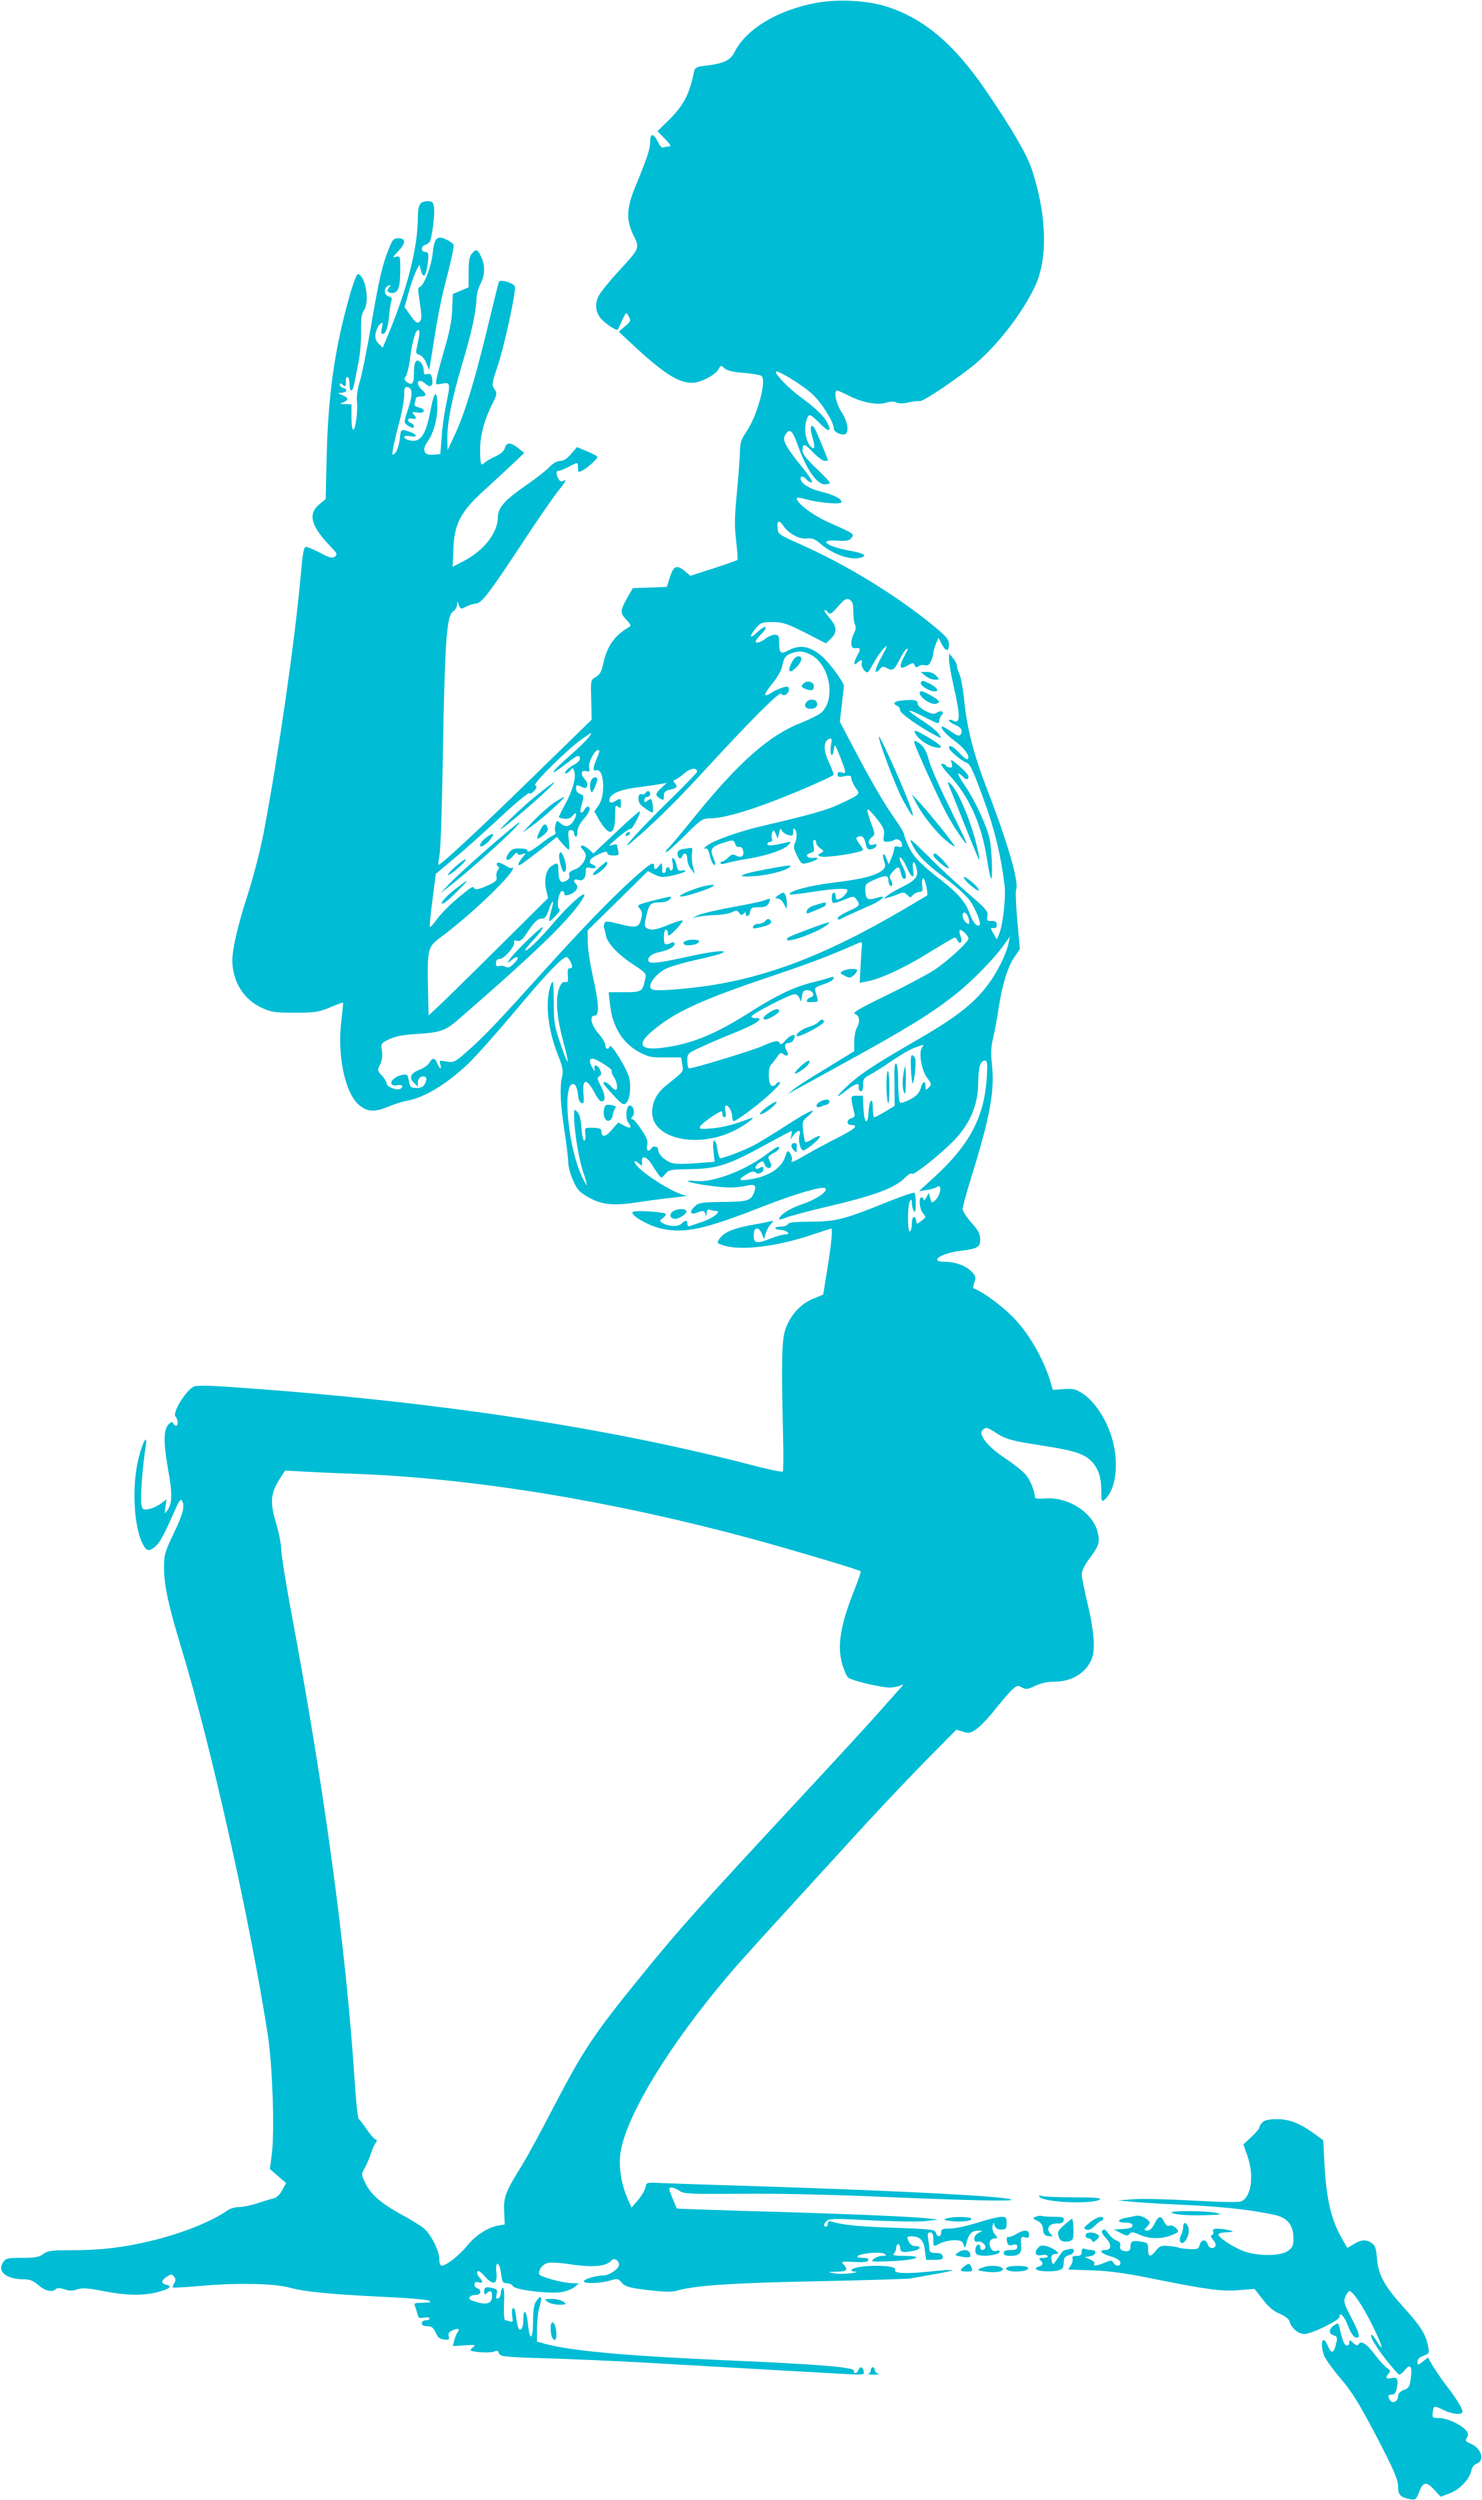 <?xml version="1.0" standalone="no"?>
<!DOCTYPE svg PUBLIC "-//W3C//DTD SVG 20010904//EN"
 "http://www.w3.org/TR/2001/REC-SVG-20010904/DTD/svg10.dtd">
<svg version="1.0" xmlns="http://www.w3.org/2000/svg"
 width="759pt" height="1280pt" viewBox="0 0 759 1280"
 preserveAspectRatio="xMidYMid meet">
<g transform="translate(0,1280) scale(0.1,-0.1)"
fill="#00bcd4" stroke="none">
<path d="M4178 12785 c-198 -38 -356 -133 -417 -253 -21 -42 -56 -58 -152 -69
-43 -5 -50 -9 -55 -32 -23 -114 -54 -173 -132 -249 l-55 -54 39 -39 c26 -27
33 -39 22 -39 -9 0 -22 -2 -30 -5 -8 -3 -19 8 -28 27 -22 46 -40 48 -40 4 0
-38 -15 -83 -75 -229 -47 -113 -49 -173 -11 -251 33 -67 34 -66 -79 -188 -46
-50 -91 -106 -100 -125 -22 -45 -13 -92 23 -125 27 -25 72 -53 76 -46 1 2 11
23 22 48 21 44 21 44 34 20 12 -22 10 -26 -19 -51 l-32 -27 53 -50 c171 -160
249 -212 322 -212 44 0 119 39 137 71 10 20 11 20 30 3 14 -12 43 -19 97 -23
42 -4 83 -10 91 -15 30 -19 -20 -206 -78 -289 -24 -35 -31 -56 -31 -91 0 -25
-7 -119 -15 -208 -13 -130 -14 -180 -5 -256 6 -51 9 -96 7 -99 -3 -2 -58 -22
-123 -43 l-118 -38 -29 24 c-41 34 -58 27 -76 -31 l-16 -50 -87 -3 -87 -3 -24
-42 c-41 -71 -43 -85 -10 -119 27 -29 27 -31 9 -42 -71 -42 -108 -97 -127
-186 -8 -37 -17 -54 -37 -66 -27 -15 -27 -16 -24 -117 l2 -102 -304 -296
c-275 -269 -475 -454 -481 -447 -1 2 2 28 7 58 5 30 13 280 17 555 10 539 19
661 51 684 11 7 20 23 21 35 0 20 1 20 9 -2 9 -22 11 -22 39 -7 17 8 39 15 49
15 28 0 69 55 234 305 79 121 166 246 192 278 28 34 39 54 27 48 -16 -9 -22
-8 -31 8 -14 26 -13 41 3 41 7 0 29 9 50 20 47 25 47 25 47 -5 0 -23 2 -25 23
-14 26 13 77 60 77 70 0 3 -24 16 -52 28 l-53 22 -30 -35 c-20 -24 -39 -36
-56 -36 -15 0 -37 -12 -55 -31 -16 -17 -68 -58 -116 -91 -112 -77 -148 -117
-148 -166 -1 -81 -73 -173 -180 -227 l-52 -27 4 94 c5 127 39 190 156 296 47
43 112 103 146 135 l61 58 -30 24 c-38 31 -61 32 -69 2 -3 -15 -21 -31 -47
-43 -23 -10 -48 -25 -56 -32 -20 -20 -23 -13 -24 60 -1 74 20 156 61 237 26
52 27 58 12 79 -14 22 -13 30 16 115 34 101 97 390 89 410 -7 19 -77 39 -82
24 -3 -7 -31 -123 -64 -259 -66 -269 -114 -424 -166 -533 l-33 -70 -1 56 c-1
84 23 207 74 378 49 163 75 280 75 340 0 20 9 54 20 76 24 47 26 95 4 141 -19
39 -25 41 -47 16 -13 -14 -17 -38 -17 -96 l0 -77 -40 -17 -41 -17 -3 -80 c-2
-55 -14 -117 -39 -200 -19 -66 -38 -135 -41 -153 -6 -33 -6 -33 29 -26 42 8
43 3 19 -111 -9 -42 -19 -116 -22 -163 l-7 -87 -37 -3 c-48 -4 -59 24 -27 69
30 43 49 112 49 180 0 87 -16 79 -34 -16 -24 -130 -51 -172 -106 -160 -40 9
-40 29 0 22 40 -8 39 8 -1 22 -46 16 -46 16 -52 -41 -4 -28 -14 -59 -23 -67
-15 -15 -16 -13 -12 19 3 19 17 79 32 134 14 54 26 118 26 143 0 37 3 44 18
41 26 -5 26 -41 1 -115 -21 -64 -21 -67 -3 -80 10 -7 21 -13 26 -13 14 0 9 18
-7 24 -23 8 -18 29 5 23 23 -6 26 3 8 22 -11 11 -7 13 20 9 39 -6 45 17 6 26
-18 5 -24 12 -20 22 3 9 6 20 6 25 0 5 11 9 25 9 30 0 32 11 5 35 -22 20 -27
45 -8 45 6 0 20 -8 30 -17 24 -21 38 -7 31 30 -4 21 -10 26 -24 22 -15 -5 -19
-1 -19 19 0 13 -7 32 -16 41 -23 22 -34 4 -34 -57 0 -53 -9 -63 -36 -44 -14
11 -16 17 -6 28 6 8 17 50 22 94 13 93 28 144 42 144 10 0 8 -20 -8 -93 -5
-23 -3 -29 14 -34 12 -3 27 -21 35 -41 l15 -37 6 35 c37 239 53 323 86 447 21
81 36 152 33 159 -2 7 -19 19 -36 27 -48 24 -63 9 -71 -70 -7 -69 -48 -173
-68 -173 -6 0 -8 -14 -4 -37 17 -109 18 -129 4 -141 -12 -9 -20 -3 -45 32
l-31 44 22 78 c12 44 30 93 38 109 l16 30 7 -27 c14 -54 30 -31 38 55 2 30 0
37 -15 37 -24 0 -23 31 2 37 10 3 22 13 24 22 12 40 23 139 19 169 -4 27 -10
32 -32 32 -40 0 -51 -18 -51 -85 -1 -161 -57 -376 -164 -627 l-16 -38 -21 21
c-16 16 -19 28 -15 54 4 18 14 39 23 46 14 12 15 10 9 -19 -5 -20 -4 -32 3
-32 17 0 28 31 34 95 3 33 8 67 12 76 4 11 0 18 -15 22 -25 6 -25 47 0 55 12
4 13 3 3 -10 -15 -17 -8 -28 18 -28 28 0 39 32 39 115 0 75 -1 76 -22 70 -20
-6 -19 -3 10 27 41 43 42 68 3 68 -25 0 -31 -6 -49 -52 -35 -88 -50 -153 -91
-393 -22 -126 -48 -257 -59 -290 -10 -34 -17 -77 -14 -98 6 -49 -7 -147 -19
-147 -5 0 -9 29 -9 65 l0 65 -32 1 c-30 0 -31 1 -10 9 29 12 28 24 -5 37 -25
10 -26 11 -6 12 29 1 38 17 13 24 -11 3 -20 11 -20 17 0 10 3 10 15 0 15 -13
19 -8 16 23 -1 9 3 17 8 17 6 0 11 -16 11 -35 0 -44 15 -46 24 -2 3 17 13 66
21 107 9 41 15 114 14 161 -1 66 2 92 15 110 30 44 9 174 -30 186 -7 2 -26
-48 -47 -124 -74 -264 -106 -496 -114 -808 l-5 -220 -34 -28 c-58 -49 -41
-111 57 -213 35 -36 38 -42 25 -53 -13 -11 -26 -8 -75 18 -33 17 -66 31 -74
31 -11 0 -17 -32 -26 -137 -29 -334 -115 -928 -190 -1323 -16 -85 -52 -225
-79 -310 -54 -166 -82 -286 -82 -348 0 -107 59 -201 153 -243 45 -21 67 -24
167 -24 103 0 122 3 180 27 35 15 65 26 67 25 1 -2 -3 -45 -9 -96 -21 -167 16
-354 83 -421 43 -42 83 -47 155 -17 32 13 76 28 97 31 90 16 201 83 311 186
38 36 147 158 243 272 157 188 243 278 264 278 10 0 29 -34 29 -49 0 -6 -6
-10 -12 -8 -9 1 -12 -10 -10 -36 3 -32 1 -38 -14 -35 -14 2 -22 -8 -32 -37
-18 -53 -10 -147 23 -269 15 -54 25 -100 22 -102 -2 -3 -19 39 -37 93 -30 88
-34 110 -34 216 -1 100 -3 114 -13 90 -33 -81 -20 -228 34 -363 24 -60 28 -81
22 -110 -13 -56 -10 -136 11 -274 11 -71 20 -146 20 -166 0 -21 11 -63 25 -93
20 -47 33 -61 77 -86 70 -40 130 -46 258 -26 58 9 141 20 185 24 44 5 71 9 61
10 -61 4 -266 138 -266 173 0 6 9 3 20 -7 20 -18 20 -18 18 6 -4 36 22 30 49
-11 51 -80 48 -78 70 -51 18 22 27 24 129 25 138 3 192 20 377 121 75 41 139
75 141 75 2 0 2 -10 -1 -22 l-5 -23 16 23 c21 28 40 29 31 2 -9 -27 4 -80 19
-80 15 0 86 59 86 72 0 5 -16 0 -36 -12 -19 -12 -37 -20 -40 -17 -2 2 -7 27
-11 55 -5 47 -4 53 23 75 62 54 12 33 -107 -44 -68 -44 -146 -92 -174 -106
-47 -24 -149 -63 -166 -63 -4 0 -11 20 -15 45 -9 66 -28 58 -20 -9 l6 -54 -86
-7 c-47 -4 -102 -5 -122 -2 -38 6 -82 45 -82 73 0 16 -26 19 -35 4 -13 -21
-27 -10 -21 16 6 21 -1 39 -29 80 -19 30 -40 54 -46 54 -8 0 -8 4 1 15 14 17
4 55 -15 55 -18 0 -24 -64 -8 -86 21 -29 15 -35 -19 -18 l-32 17 -33 -38 c-31
-37 -53 -40 -53 -7 0 13 -10 17 -43 18 -43 1 -43 1 -39 -33 2 -18 0 -33 -6
-33 -5 0 -12 29 -14 65 -3 44 -10 71 -21 82 -16 16 -17 15 -17 -17 0 -75 23
-218 45 -285 13 -38 22 -71 20 -73 -1 -1 -13 19 -25 45 -71 150 -101 473 -45
473 14 0 21 -18 27 -69 2 -14 9 -26 17 -29 11 -4 13 7 9 52 -6 78 19 76 61 -6
9 -18 22 -34 28 -36 25 -7 25 29 2 74 -20 38 -22 46 -10 54 12 7 13 13 3 35
-13 28 -35 26 -26 -3 3 -9 -2 -6 -10 8 -19 32 -20 50 -1 50 19 0 106 -56 98
-63 -3 -4 2 -18 11 -31 17 -26 22 -66 8 -66 -4 0 -15 9 -25 20 -17 20 -42 28
-35 11 1 -5 25 -32 52 -61 42 -45 50 -50 63 -37 20 20 27 85 14 133 -13 48
-92 174 -98 157 -7 -20 -23 -15 -23 7 0 11 -16 37 -35 59 -37 40 -48 91 -20
91 26 0 23 62 -11 212 -13 59 -24 133 -24 166 l0 59 154 151 154 152 29 -15
c15 -8 36 -15 45 -15 32 0 118 22 118 30 0 4 -9 6 -19 3 -15 -4 -21 2 -26 26
-3 17 -11 34 -17 37 -7 4 -8 -4 -3 -24 3 -18 2 -33 -4 -37 -6 -3 -11 -1 -11 4
0 6 -4 11 -10 11 -5 0 -10 -7 -10 -15 0 -8 -4 -15 -10 -15 -5 0 -9 3 -9 8 1 4
1 16 0 27 -2 19 -2 19 -15 3 -16 -22 -26 -23 -26 -3 0 27 -19 16 -108 -64
-120 -109 -258 -252 -465 -481 -225 -250 -296 -325 -381 -400 -66 -58 -71 -61
-109 -55 -36 7 -39 6 -32 -14 9 -30 -3 -26 -15 4 -12 30 -26 32 -40 5 -6 -11
-28 -28 -50 -36 -48 -19 -57 -41 -30 -68 l20 -20 0 22 c0 23 21 38 39 28 7 -5
6 -15 -1 -31 -9 -19 -19 -25 -44 -25 -30 0 -34 3 -40 36 -6 34 -8 36 -38 30
-33 -7 -59 -32 -50 -48 4 -5 17 -7 30 -4 25 7 34 -11 11 -20 -20 -7 -67 13
-67 29 0 8 -11 26 -24 40 -24 25 -24 28 -9 58 10 20 13 44 9 69 -6 37 -5 39
37 59 30 15 72 23 138 27 121 7 149 17 208 67 377 327 552 493 629 601 72 100
-24 28 -134 -100 -72 -85 -144 -154 -144 -138 0 4 20 29 45 55 25 26 45 54 45
61 0 14 -156 -137 -172 -167 -11 -19 -10 -19 9 -3 34 30 49 20 18 -12 -22 -23
-32 -27 -46 -20 -10 6 -25 7 -33 4 -12 -4 -16 0 -16 15 0 14 6 21 19 21 23 0
81 67 74 86 -3 8 2 11 15 7 16 -4 27 5 49 38 38 59 58 77 79 76 13 -2 22 10
32 38 20 61 34 66 16 6 -8 -29 -14 -55 -11 -57 2 -2 17 10 33 27 19 20 25 32
17 37 -14 9 -2 84 15 90 6 2 12 -3 12 -12 0 -12 5 -13 29 -5 32 11 47 37 31
53 -17 17 -11 28 11 21 25 -8 39 8 39 44 0 20 4 22 25 17 27 -7 35 8 10 18
-27 10 -16 31 30 52 34 15 45 17 45 7 0 -8 12 -13 31 -13 28 0 31 3 25 23 -3
12 -6 26 -6 30 0 5 -10 5 -22 1 -26 -8 -28 -9 35 45 27 23 52 39 56 37 8 -5
55 84 48 90 -2 3 -57 -45 -121 -106 l-117 -110 -21 20 c-29 27 -58 28 -35 2
10 -10 17 -24 17 -30 0 -29 -26 -63 -57 -74 -24 -9 -32 -17 -28 -29 4 -12 -2
-22 -16 -29 -27 -15 -39 0 -39 53 0 41 -5 44 -37 22 -27 -19 -38 -73 -25 -124
l9 -39 -266 -264 c-146 -145 -284 -280 -306 -300 l-40 -37 -3 137 c-4 209 -2
214 71 268 154 114 381 333 363 351 -3 3 -6 3 -6 -1 0 -4 -15 2 -34 14 -20 12
-37 17 -40 11 -4 -5 -2 -13 4 -16 8 -5 7 -11 -1 -21 -6 -8 -9 -23 -6 -34 4
-18 -4 -25 -51 -46 -41 -18 -57 -21 -63 -12 -8 13 -10 12 -102 -65 -31 -27
-72 -69 -89 -93 -17 -24 -33 -42 -36 -39 -3 2 3 64 13 138 l17 133 86 72 c48
39 154 134 237 211 82 77 152 135 156 130 3 -5 14 0 24 11 15 16 16 23 6 29
-14 9 171 191 249 244 43 30 44 30 29 7 -9 -14 -52 -56 -95 -94 -43 -37 -83
-75 -88 -85 -9 -14 11 -2 93 61 29 22 41 23 41 3 0 -8 -13 -21 -28 -29 -31
-16 -60 -46 -44 -46 5 0 15 7 23 16 12 14 14 14 20 -4 11 -30 -8 -100 -47
-171 -19 -35 -34 -65 -32 -66 2 -2 15 -5 30 -7 18 -2 32 4 42 17 21 28 22 -3
0 -33 -18 -26 -41 -28 -65 -6 -17 15 -18 14 -24 -9 -4 -14 -4 -31 0 -37 3 -5
-2 -13 -12 -17 -10 -4 -40 -24 -66 -45 -48 -37 -67 -46 -67 -30 0 4 -17 8 -38
8 -28 1 -42 -4 -55 -22 -27 -36 -9 -52 19 -18 13 16 23 23 24 16 0 -9 7 -11
22 -6 l21 6 -21 -27 c-12 -16 -20 -30 -17 -33 5 -6 17 3 121 83 l76 60 27 -33
c15 -17 30 -32 34 -32 3 0 3 23 0 50 -5 42 -3 50 11 50 9 0 16 -6 16 -14 0 -8
4 -17 8 -20 5 -3 9 8 9 24 0 18 11 42 31 65 32 35 41 65 22 65 -6 0 -13 -7
-16 -15 -4 -8 -11 -15 -16 -15 -9 0 -8 8 8 67 4 16 1 23 -15 28 -12 3 -21 15
-21 26 0 22 4 23 31 9 26 -15 38 14 15 39 -24 26 -21 50 6 43 18 -4 20 -2 15
19 -6 23 28 89 46 89 10 0 9 -6 -8 -47 -19 -44 -19 -64 -2 -57 40 15 50 -124
14 -177 l-23 -34 25 -44 c52 -87 81 -79 81 23 0 51 2 57 15 46 13 -11 15 -8
15 14 0 30 -3 31 -30 14 -22 -14 -35 -6 -27 16 10 26 64 46 150 56 45 6 96 13
112 16 l30 6 -27 -25 c-33 -31 -34 -38 -8 -55 18 -11 20 -10 20 13 0 19 7 26
28 31 40 10 44 14 30 32 -11 12 -11 16 0 20 8 2 29 17 47 33 31 27 65 31 65 8
0 -5 -68 -75 -151 -156 -139 -136 -253 -262 -188 -208 110 93 225 205 362 354
247 269 400 423 408 409 10 -17 39 -2 39 21 0 17 -4 19 -31 11 -17 -5 -42 -16
-55 -25 -48 -31 -46 -12 6 51 22 27 43 64 46 84 9 46 19 58 62 70 28 7 44 6
78 -9 101 -45 138 -227 61 -299 -12 -11 -56 -33 -98 -50 -167 -64 -322 -200
-552 -484 -70 -87 -132 -160 -137 -163 -6 -3 -10 -11 -10 -18 0 -6 42 30 93
81 86 86 95 92 133 92 74 0 227 46 432 131 111 46 202 88 202 93 0 4 -12 35
-27 68 -28 62 -25 106 6 116 11 4 12 -3 7 -32 -4 -20 -3 -42 1 -49 5 -7 10 1
13 23 5 35 5 34 33 -35 32 -84 33 -88 7 -80 -14 5 -20 2 -20 -10 0 -13 7 -15
35 -9 29 5 35 3 35 -11 0 -9 10 -30 21 -47 26 -35 27 -34 -77 -83 -65 -32
-156 -57 -404 -115 -117 -27 -247 -74 -280 -100 -14 -11 -18 -18 -9 -15 11 4
17 -5 25 -37 5 -23 15 -43 21 -46 9 -2 9 6 -2 32 -23 54 -14 63 82 91 16 4 23
1 28 -15 4 -13 12 -19 20 -16 17 6 31 -32 17 -46 -6 -6 -17 -6 -31 1 -17 9
-24 8 -41 -9 -11 -11 -25 -20 -30 -20 -5 0 -10 -4 -10 -9 0 -6 10 -6 28 -1 15
5 70 17 122 25 99 17 180 46 202 73 11 13 9 14 -17 8 -65 -16 -95 -18 -95 -7
0 6 7 11 15 11 9 0 12 6 9 15 -4 8 -3 23 1 33 6 15 8 14 18 -8 l10 -25 7 30
c5 23 8 26 14 13 7 -15 36 -29 54 -25 3 1 5 10 4 21 -2 11 1 16 7 12 14 -9 14
-51 1 -76 -7 -14 -4 -30 13 -63 22 -43 23 -43 57 -34 46 12 65 29 26 25 -34
-4 -47 17 -15 25 18 5 21 11 16 36 -4 18 -2 31 3 31 6 0 10 -6 10 -14 0 -8 9
-21 21 -29 20 -14 20 -16 2 -25 -17 -10 -17 -11 -1 -17 23 -9 196 17 217 32 3
2 -5 17 -18 33 -18 25 -19 31 -7 36 22 8 33 -2 40 -37 5 -24 10 -30 28 -27 12
2 23 9 26 17 3 9 -2 11 -17 6 -26 -8 -30 21 -4 40 15 11 15 17 -7 74 -12 34
-20 64 -17 67 3 3 24 -18 47 -47 35 -45 41 -58 37 -86 -5 -29 -3 -33 16 -33
12 0 29 4 37 10 17 10 40 -5 40 -27 0 -10 -6 -12 -20 -8 -14 4 -20 2 -20 -8 0
-8 -6 -30 -14 -48 l-14 -34 -12 29 c-14 38 -25 26 -12 -13 8 -24 7 -32 -7 -45
-30 -27 -100 -46 -230 -62 -123 -15 -211 -35 -241 -54 -21 -14 5 -13 120 5
107 16 170 19 170 7 0 -13 -24 -39 -42 -45 -13 -5 -18 -1 -18 13 0 11 -4 20
-10 20 -11 0 -14 -43 -4 -52 3 -4 28 3 56 15 49 20 51 20 64 2 22 -29 18 -34
-41 -60 -30 -14 -55 -30 -55 -36 0 -6 3 -9 8 -7 15 8 109 51 165 75 55 25 81
53 35 38 -54 -16 -63 -12 -66 30 -2 39 -1 40 49 62 55 24 69 23 69 -7 0 -10 5
-22 10 -25 13 -8 13 15 0 35 -6 10 -3 21 12 37 28 30 34 29 42 -7 3 -16 10
-30 16 -30 16 0 12 27 -10 70 -12 23 -16 40 -10 40 6 0 20 -20 31 -45 27 -62
44 -69 35 -16 -7 49 9 49 19 0 9 -38 -7 -57 -78 -92 -28 -14 -61 -33 -72 -42
l-20 -16 20 4 c11 3 35 11 52 18 29 12 35 11 50 -3 14 -15 18 -15 27 -2 6 8
21 16 33 17 18 1 20 6 16 33 -3 17 -1 34 5 37 8 6 27 -82 20 -88 -2 -1 -52
-31 -113 -67 -430 -253 -754 -372 -1114 -408 -157 -15 -191 -14 -191 9 0 27
37 69 80 91 21 11 91 31 157 46 65 14 125 30 133 35 32 18 -56 8 -187 -21
-149 -33 -193 -37 -193 -16 0 20 22 35 61 42 19 4 44 13 57 21 27 16 20 38 -7
23 -10 -5 -21 -6 -25 -3 -10 10 -7 73 4 73 6 0 10 -7 10 -15 0 -8 2 -15 5 -15
11 0 77 72 71 77 -3 3 -34 -6 -68 -20 -66 -28 -94 -33 -117 -18 -11 7 -11 18
-1 62 15 62 22 69 71 69 20 0 42 7 49 15 16 19 16 19 -86 -6 -80 -21 -84 -23
-68 -40 11 -12 14 -27 9 -48 -11 -50 -24 -54 -108 -33 -63 16 -77 17 -81 6 -3
-8 -4 -20 -2 -26 3 -7 7 -25 10 -41 9 -39 65 -98 142 -147 62 -41 65 -44 58
-74 -13 -63 -17 -66 -106 -66 l-81 0 7 -61 c11 -112 63 -198 148 -245 47 -25
63 -29 135 -28 l81 0 6 -35 c7 -39 11 -33 -84 -110 -47 -38 -70 -83 -70 -137
0 -137 240 -187 428 -89 54 28 111 72 77 60 -90 -34 -138 -46 -197 -52 -61 -5
-68 -4 -62 10 5 14 95 77 109 77 3 0 5 -7 5 -15 0 -8 5 -15 11 -15 7 0 8 11 4
30 -4 18 -3 30 4 30 14 0 31 -33 31 -59 0 -12 4 -21 9 -21 5 0 45 26 88 59 83
62 165 141 146 141 -7 0 -15 -4 -18 -10 -3 -5 -12 -10 -20 -10 -20 0 -25 90
-5 110 8 8 22 27 31 40 14 21 19 23 32 12 18 -15 30 -2 16 18 -14 24 -10 40
10 40 16 0 31 18 31 36 0 13 -28 0 -48 -23 -15 -19 -25 -24 -28 -15 -8 18 -24
15 -90 -14 -53 -23 -351 -114 -375 -114 -5 0 -9 17 -9 39 0 38 0 38 79 74 43
20 114 50 157 67 87 35 134 60 134 72 0 4 -9 7 -19 5 -11 -1 -21 3 -23 8 -3
11 197 115 223 115 9 0 20 -10 24 -22 7 -21 8 -20 12 10 3 26 9 32 28 32 30 0
42 -30 15 -37 -19 -5 -25 -26 -7 -24 4 1 17 1 28 1 17 0 20 4 15 20 -3 11 -8
28 -11 38 -5 13 4 20 41 32 27 8 50 21 52 29 4 10 0 12 -14 7 -11 -4 -55 -17
-98 -27 -91 -23 -181 -66 -316 -152 -183 -116 -300 -163 -452 -182 -108 -14
-128 18 -51 83 116 100 251 162 623 287 204 69 290 102 446 171 7 3 10 -6 8
-23 -2 -15 -5 -63 -7 -106 l-4 -79 36 7 c69 12 197 72 319 148 68 42 128 77
132 77 4 0 11 -7 14 -16 3 -8 10 -13 16 -9 6 4 6 15 -1 32 -5 14 -7 28 -4 31
7 7 45 -29 45 -43 0 -18 -110 -119 -178 -163 -34 -22 -143 -80 -242 -128 -144
-70 -177 -90 -161 -96 24 -8 27 -38 9 -71 -7 -12 -13 -44 -13 -71 l0 -48 -142
-87 c-79 -47 -155 -96 -170 -109 l-28 -23 40 22 c22 12 130 71 240 132 334
183 460 261 586 362 81 65 188 175 236 241 l35 49 -7 -35 c-12 -57 -59 -151
-108 -215 -74 -98 -167 -169 -387 -295 -199 -115 -274 -165 -339 -228 -58 -55
-53 -60 10 -10 42 32 61 36 57 12 -2 -10 3 -19 10 -21 8 -3 12 7 12 31 0 30 5
38 33 52 17 9 64 38 102 64 75 51 115 73 155 85 21 7 23 6 13 -7 -20 -23 -4
-117 25 -156 23 -31 24 -34 9 -50 -16 -15 -17 -15 -17 6 0 33 -14 27 -25 -10
-7 -24 -22 -40 -52 -56 -24 -13 -47 -21 -53 -17 -6 3 -10 47 -10 100 0 55 -4
97 -11 100 -7 5 -10 -29 -8 -105 l1 -112 -48 -29 c-27 -16 -52 -29 -56 -29 -5
0 -8 21 -8 47 0 62 -18 44 -22 -22 -4 -71 -22 -57 -26 20 l-3 65 -31 0 c-28 0
-30 -2 -25 -32 3 -18 8 -43 12 -55 5 -16 2 -23 -14 -28 -27 -8 -27 -35 -1 -35
40 0 19 -20 -62 -61 -46 -23 -117 -61 -159 -85 -82 -47 -91 -51 -83 -31 2 7
-2 21 -9 32 -13 17 -15 16 -26 -18 -20 -59 -85 -101 -183 -116 -57 -9 -61 -1
-14 27 23 14 37 17 44 10 14 -14 42 -3 42 17 0 13 -4 14 -20 5 -27 -15 -28 10
-1 27 17 11 21 9 26 -7 4 -11 13 -20 21 -20 17 0 18 14 4 40 -9 16 -5 22 20
35 16 8 30 20 30 25 0 16 -6 13 -71 -35 -116 -85 -283 -145 -368 -131 -19 3
-30 2 -25 -3 12 -10 156 -31 214 -31 25 0 62 4 83 9 44 11 54 1 37 -39 -16
-38 -34 -43 -166 -44 -95 -1 -115 -4 -133 -20 -31 -28 -28 -48 5 -36 35 14 42
13 47 -7 3 -13 5 -11 6 6 1 17 5 21 17 17 9 -3 23 -6 31 -6 32 0 -17 -38 -71
-56 -28 -9 -57 -19 -63 -22 -7 -2 -13 3 -13 12 0 20 -9 20 -31 0 -19 -17 -68
-14 -99 6 -13 8 -12 11 5 24 11 8 17 17 14 21 -10 10 -145 19 -166 11 -27 -11
76 -72 146 -87 119 -25 220 -3 513 112 171 67 312 108 325 95 15 -15 -46 -57
-117 -81 -67 -22 -120 -57 -120 -78 0 -3 16 1 36 9 20 8 112 33 206 55 250 58
356 98 407 153 14 14 27 22 31 16 6 -10 121 79 198 153 96 92 142 195 142 317
0 75 11 110 35 110 11 0 13 -16 9 -82 -12 -205 -86 -346 -266 -512 l-82 -75
39 6 c22 3 45 10 52 15 31 24 21 -45 -11 -71 -13 -11 -16 -9 -22 14 l-7 28
-13 -24 c-7 -13 -13 -18 -14 -11 0 6 -4 12 -10 12 -17 0 -11 -62 7 -82 17 -19
16 -20 -7 -38 -25 -19 -25 -19 -28 0 -6 33 -22 22 -22 -14 0 -19 -4 -38 -10
-41 -13 -8 -13 135 0 155 8 12 10 10 10 -10 0 -14 5 -32 10 -40 7 -11 10 0 10
37 0 28 -3 54 -7 56 -5 3 -69 -19 -143 -49 -218 -88 -259 -98 -387 -99 -81 0
-114 -4 -118 -12 -2 -7 -18 -13 -35 -13 -37 0 -40 -14 -4 -17 33 -1 58 -23 26
-23 -12 0 -44 -9 -72 -20 -75 -30 -90 -27 -90 15 0 43 25 48 42 8 l11 -28 8
29 c4 15 16 37 26 48 17 19 17 19 -7 14 -14 -4 -60 -13 -102 -20 -87 -17 -130
-36 -153 -68 -15 -22 -15 -23 22 -35 91 -28 275 -5 457 57 50 16 91 30 93 30
8 0 1 -78 -19 -201 l-22 -137 -53 -22 c-64 -27 -115 -83 -140 -154 -19 -55
-22 -147 -13 -533 3 -105 2 -194 -1 -197 -4 -4 -76 11 -160 33 -737 192 -1614
325 -2616 396 -160 12 -228 13 -242 5 -43 -23 -110 -135 -92 -153 13 -13 15
-47 2 -47 -5 0 -11 6 -14 13 -3 9 -9 8 -22 -4 -28 -27 -29 -91 -5 -228 24
-130 23 -180 -5 -217 -13 -17 -14 -16 -8 20 l6 39 -29 -21 c-16 -12 -43 -25
-61 -28 -29 -6 -33 -4 -39 22 -7 26 6 197 22 299 11 68 -14 28 -36 -60 -35
-135 -26 -342 18 -434 21 -43 32 -47 65 -21 25 20 46 59 103 188 18 43 30 59
35 50 17 -27 8 -66 -41 -168 -45 -93 -50 -112 -50 -172 0 -94 21 -193 89 -417
151 -496 350 -1387 442 -1976 25 -162 36 -495 21 -615 l-10 -75 41 -36 42 -36
-20 -37 c-12 -23 -30 -39 -45 -42 -14 -3 -51 -14 -83 -25 -31 -10 -73 -19 -93
-19 -20 0 -48 -8 -62 -19 -82 -57 -233 -117 -392 -155 -138 -33 -254 -47 -402
-47 -105 0 -124 -2 -146 -19 -20 -16 -40 -20 -108 -20 -77 0 -85 -2 -99 -24
-31 -47 19 -86 108 -86 30 0 48 -7 74 -30 34 -30 71 -38 89 -20 7 7 21 6 44
-1 25 -9 41 -9 64 -1 25 9 52 8 134 -8 125 -24 207 -25 284 -4 61 17 72 28 38
37 -27 7 -25 21 4 40 22 15 25 15 37 1 10 -12 10 -20 1 -34 -6 -10 -9 -20 -7
-22 3 -2 71 2 152 9 180 16 366 12 448 -10 76 -21 214 -34 483 -47 117 -5 221
-14 230 -20 13 -7 5 -9 -32 -10 -42 0 -47 -2 -41 -17 4 -10 10 -29 13 -41 4
-20 9 -23 33 -18 16 3 29 1 29 -4 0 -6 -9 -10 -20 -10 -11 0 -20 -7 -20 -15 0
-10 10 -15 28 -15 22 0 31 -7 43 -32 10 -25 21 -34 43 -36 24 -3 28 -1 24 16
-4 14 1 23 20 31 28 13 40 8 25 -11 -6 -7 -13 -26 -17 -42 l-7 -28 62 4 c49 4
58 2 45 -7 -9 -7 -16 -14 -16 -17 0 -11 103 -17 121 -8 14 8 19 6 24 -8 5 -17
24 -20 233 -26 125 -4 344 -13 487 -21 558 -32 964 -55 1057 -60 92 -5 96 -4
91 15 -6 24 -19 26 -27 5 -3 -8 -10 -15 -16 -15 -6 0 -9 4 -6 9 13 20 -158 35
-645 56 -509 22 -803 48 -939 85 l-40 11 0 68 c0 37 6 89 14 114 15 50 7 61
-18 25 -11 -16 -16 -46 -16 -100 0 -98 -17 -110 -26 -18 -7 73 -24 87 -24 20
0 -38 -13 -60 -25 -40 -3 5 -9 32 -12 60 -3 28 -10 47 -15 43 -6 -3 -8 -21 -5
-40 5 -28 3 -34 -9 -29 -9 3 -20 6 -26 6 -6 0 -9 32 -7 85 3 53 0 84 -6 82 -5
-2 -10 -14 -10 -27 0 -13 -6 -25 -14 -28 -10 -3 -12 2 -8 21 6 20 3 26 -16 31
-38 10 -47 7 -47 -16 0 -17 3 -19 12 -10 18 18 28 14 28 -12 0 -35 -20 -46
-62 -37 -19 5 -41 12 -47 15 -17 11 -3 26 25 26 27 0 33 24 9 34 -24 9 -19 39
5 31 24 -8 26 2 4 26 -9 10 -13 23 -9 29 4 7 18 -2 38 -25 43 -49 66 -41 59
21 -7 62 16 57 24 -6 6 -44 9 -50 30 -50 13 0 27 -7 31 -15 11 -19 182 -40
246 -31 25 4 56 16 69 26 l23 19 -30 1 c-52 0 -175 34 -175 48 0 26 20 50 47
56 16 4 73 0 127 -9 105 -15 173 -8 197 21 13 16 39 2 39 -21 0 -21 -50 -55
-79 -55 -37 0 -101 -19 -101 -30 0 -14 86 -11 135 4 37 11 41 10 60 -12 17
-20 37 -25 132 -37 76 -9 123 -11 145 -4 99 28 277 40 715 49 252 5 469 12
483 14 14 3 69 12 123 22 54 9 96 18 93 21 -3 3 -58 -1 -123 -8 -114 -12 -180
-8 -169 10 12 18 -91 27 -178 15 -48 -7 -63 -23 -23 -25 12 -1 0 -5 -27 -8
-27 -4 -66 -4 -85 0 -36 7 -36 7 10 8 56 1 64 8 42 34 -18 19 -17 19 51 16 49
-3 70 0 73 9 3 8 -6 12 -26 12 -54 0 -33 17 29 24 36 4 67 3 78 -3 15 -9 14
-10 -9 -11 -14 0 -34 -7 -45 -16 -17 -14 -10 -15 86 -11 126 4 187 26 75 27
-54 0 -66 3 -57 12 7 7 12 20 12 30 0 10 5 18 10 18 6 0 10 -9 10 -20 0 -22
15 -25 69 -14 36 7 42 24 9 24 -15 0 -27 9 -35 25 -10 23 -9 25 16 25 43 0 62
-21 68 -73 l6 -47 44 0 c37 0 44 3 41 18 -2 12 -13 17 -36 17 -22 0 -32 5 -32
15 0 8 -3 32 -6 53 -5 30 -4 37 10 37 12 0 16 -9 16 -35 0 -40 -1 -40 36 -20
16 8 48 15 70 15 34 0 43 -4 49 -22 6 -21 7 -21 15 9 10 45 28 63 59 62 26 0
26 0 3 -11 -29 -14 -31 -53 -2 -45 20 5 46 -24 33 -37 -11 -11 -23 -6 -23 10
0 9 -6 14 -12 11 -7 -2 -13 -15 -13 -28 0 -19 6 -25 29 -27 40 -5 96 7 96 19
0 6 -8 8 -18 5 -13 -5 -22 1 -30 18 -11 26 0 46 27 46 11 0 11 4 -3 19 -10 11
-16 29 -13 43 4 22 5 22 11 3 5 -14 16 -21 34 -20 24 0 27 4 27 33 0 28 -3 32
-27 32 -15 0 -70 -13 -121 -30 -52 -16 -115 -30 -141 -30 -39 0 -46 -3 -46
-20 0 -25 -20 -26 -27 -2 -4 17 -22 19 -211 26 -184 6 -268 14 -324 32 -12 3
-18 0 -18 -10 0 -9 -4 -16 -10 -16 -15 0 -12 16 6 31 12 10 55 10 227 1 117
-6 241 -8 277 -4 l65 8 -65 7 c-85 9 -478 25 -919 37 -195 6 -355 11 -355 13
-1 1 -11 26 -23 55 -19 47 -20 52 -4 52 9 0 28 -8 41 -17 23 -16 53 -17 315
-15 160 2 445 -4 635 -12 509 -22 767 -28 750 -18 -27 17 -547 44 -1250 67
-261 8 -507 16 -547 18 -72 4 -72 4 -78 -24 -3 -15 -21 -44 -39 -65 l-32 -37
-21 49 c-35 80 -47 175 -33 246 37 192 251 540 544 887 39 47 150 170 246 275
96 105 267 292 380 416 112 124 282 304 376 400 l172 174 34 -10 c30 -10 39
-8 71 15 20 14 63 60 95 101 33 41 71 86 86 99 23 22 29 23 50 11 21 -11 30
-10 68 9 30 14 64 21 102 21 90 0 168 52 191 128 14 47 5 150 -25 270 -16 68
-30 136 -30 152 0 17 15 48 40 81 49 66 55 84 40 139 -26 98 -152 177 -266
168 -35 -3 -54 -1 -54 6 0 30 -24 89 -47 116 -14 17 -62 55 -107 85 -87 57
-137 120 -114 143 17 17 23 15 67 -13 49 -33 80 -42 236 -66 156 -24 211 -40
249 -75 39 -37 56 -83 56 -155 0 -55 2 -60 16 -48 61 51 77 195 36 325 -28 90
-86 177 -143 216 -39 26 -51 29 -100 26 l-57 -4 -16 53 c-36 112 -106 233
-181 312 -59 62 -163 139 -208 154 -4 1 -3 15 3 31 9 26 8 32 -15 56 -29 30
-84 50 -139 50 -79 0 -18 43 78 55 92 11 106 19 106 59 0 28 -10 47 -45 86
-25 28 -45 59 -45 70 0 10 16 70 35 132 106 340 130 471 115 608 -6 55 -5 90
5 130 7 30 21 101 29 157 20 128 47 213 82 264 l27 40 -13 144 c-7 79 -10 151
-6 160 15 41 -44 244 -157 536 -60 156 -95 293 -108 425 -6 60 -17 123 -25
141 -8 17 -14 38 -14 46 0 8 -9 25 -20 38 l-19 24 -1 -31 c0 -17 11 -81 25
-142 35 -154 33 -192 -6 -171 -11 5 -19 6 -19 1 0 -5 13 -15 29 -22 33 -13 43
-30 31 -50 -7 -11 -17 -8 -47 13 -22 15 -42 27 -46 27 -18 0 17 -41 63 -74 49
-36 80 -79 66 -93 -4 -4 -22 9 -41 30 -33 36 -55 47 -55 28 0 -13 65 -68 88
-75 20 -7 31 -30 88 -184 58 -158 91 -294 109 -447 7 -59 -9 -200 -27 -244
l-13 -31 -17 30 c-17 29 -17 31 0 28 11 -2 17 4 17 17 0 15 -7 20 -27 20 -24
-1 -26 2 -21 26 4 23 -7 36 -99 115 -56 48 -149 134 -205 191 -92 91 -101 98
-82 60 29 -58 68 -97 175 -177 51 -38 105 -88 122 -112 29 -43 58 -115 49
-124 -12 -13 -34 12 -50 56 -22 61 -57 103 -145 172 -107 83 -143 120 -168
173 -13 28 -24 56 -24 63 0 7 -20 41 -44 75 -56 79 -125 197 -214 367 l-71
135 10 85 c5 47 10 90 11 96 2 15 -57 98 -99 141 -64 63 -122 77 -185 43 -41
-22 -48 -16 -48 46 0 29 -4 34 -22 34 -13 0 -34 -9 -48 -20 -25 -20 -50 -26
-50 -13 0 4 14 22 32 40 38 40 17 45 -24 6 -38 -36 -44 -25 -9 18 27 32 33 34
88 34 51 0 72 -7 166 -54 l107 -55 25 24 c33 31 32 62 -6 105 -18 20 -29 38
-27 41 3 2 11 -2 18 -11 11 -13 18 -9 52 30 33 38 43 43 59 35 15 -9 19 -22
19 -63 0 -29 4 -58 9 -66 6 -10 4 -25 -5 -42 -20 -40 -19 -81 4 -78 31 3 32
-1 12 -38 -20 -38 -19 -56 2 -35 17 17 28 15 21 -3 -3 -9 3 -25 12 -36 18 -19
19 -18 47 33 16 29 40 64 54 78 23 22 21 17 -11 -43 -21 -37 -34 -71 -30 -75
3 -4 13 1 20 11 11 15 17 16 34 8 32 -18 39 -14 66 38 13 27 30 53 36 57 13 7
12 6 -16 -48 -23 -46 -14 -58 24 -35 26 15 29 15 35 1 5 -12 10 -13 19 -6 7 6
22 9 33 6 15 -4 23 2 32 21 7 14 12 34 12 43 1 9 7 31 14 47 l12 30 15 -29
c20 -42 39 -45 39 -7 0 26 -11 40 -72 91 -180 149 -430 305 -658 409 -152 69
-145 64 -148 100 -4 37 10 40 31 7 26 -38 83 -69 120 -63 25 3 39 -2 65 -24
64 -56 154 -88 207 -75 40 10 22 23 -52 36 -119 22 -167 58 -69 52 49 -3 65
-1 76 13 17 21 15 22 -115 80 -82 36 -165 99 -165 124 0 5 19 3 43 -4 62 -19
187 -30 187 -16 0 18 -41 38 -110 55 -59 15 -100 42 -100 67 0 14 16 11 30 -6
7 -8 19 -15 27 -15 8 0 -10 30 -45 73 -84 103 -106 142 -93 165 23 43 38 33
65 -43 45 -127 98 -205 140 -205 14 0 26 4 26 8 0 4 -31 38 -70 74 -49 47 -70
74 -70 91 0 39 10 38 54 -9 23 -24 50 -44 59 -44 9 0 17 1 17 3 0 7 -57 145
-67 162 -18 31 -27 9 -15 -34 17 -55 16 -77 -2 -61 -34 28 -43 117 -17 159 7
12 19 4 57 -34 48 -50 67 -49 40 2 -17 34 -62 76 -136 130 -59 43 -135 121
-126 130 9 9 129 -64 182 -111 49 -43 114 -146 114 -180 0 -18 37 -36 58 -29
22 9 13 66 -18 113 -28 41 -42 110 -22 110 4 0 29 -11 55 -24 71 -37 149 -52
194 -38 24 7 42 8 54 1 12 -6 34 -6 64 1 26 6 50 8 54 6 12 -8 207 124 292
196 116 101 238 260 300 393 67 143 60 364 -17 599 -26 78 -109 219 -241 411
-158 230 -311 359 -498 420 -101 33 -254 41 -367 20z m783 -4688 c4 -15 4 -27
0 -27 -13 0 -31 24 -31 43 0 27 23 15 31 -16z m-3166 -2842 c619 -21 1336
-138 2065 -336 200 -55 541 -156 548 -164 2 -2 -12 -44 -31 -92 -73 -182 -91
-290 -63 -385 9 -30 22 -61 30 -67 19 -16 167 -51 212 -51 20 0 45 5 57 11 18
9 16 5 -9 -22 -17 -19 -70 -79 -119 -134 -49 -55 -231 -253 -405 -440 -496
-534 -599 -649 -791 -885 -251 -309 -299 -381 -457 -684 -63 -122 -133 -250
-155 -286 -87 -139 -99 -169 -95 -242 l3 -67 -35 -6 c-52 -10 -112 -48 -155
-100 -41 -51 -109 -105 -132 -105 -8 0 -13 12 -13 33 0 45 -45 132 -84 162
-17 13 -69 45 -116 70 -100 55 -155 104 -181 162 -19 41 -19 42 0 75 10 18 24
51 31 73 7 22 18 46 24 54 8 11 8 15 -2 18 -7 3 -27 26 -44 51 -17 26 -36 50
-41 53 -5 4 -15 100 -22 215 -45 672 -153 1471 -325 2388 -27 147 -50 289 -50
315 0 25 -12 85 -26 133 -32 103 -28 152 16 222 l30 47 88 -5 c48 -3 159 -8
247 -11z"/>
<path d="M4053 9405 c-21 -43 -11 -56 21 -26 33 31 40 61 15 61 -12 0 -25 -13
-36 -35z"/>
<path d="M4739 9340 c13 -11 35 -20 49 -20 24 0 25 0 7 20 -11 12 -30 20 -49
20 l-31 -1 24 -19z"/>
<path d="M4716 9305 c-5 -14 43 -45 71 -45 25 0 13 20 -26 40 -32 16 -40 17
-45 5z"/>
<path d="M4111 9296 c-9 -11 -6 -16 19 -25 25 -8 32 -7 36 4 13 32 -32 49 -55
21z"/>
<path d="M4710 9253 c1 -26 62 -65 86 -56 22 8 17 16 -26 41 -40 23 -60 28
-60 15z"/>
<path d="M4130 9205 c-17 -21 -1 -38 31 -33 16 2 24 10 24 23 0 25 -37 32 -55
10z"/>
<path d="M4608 9212 c-30 -4 -37 -16 -13 -26 8 -3 15 -13 15 -23 0 -16 104
-89 190 -133 24 -13 24 -13 9 11 -9 13 -38 38 -65 56 -116 74 -115 87 4 25 55
-28 62 -30 62 -14 0 10 5 23 12 30 17 17 0 28 -23 14 -16 -10 -26 -9 -59 8
-24 12 -40 27 -40 38 0 19 -22 22 -92 14z"/>
<path d="M4690 9041 c14 -27 63 -60 99 -67 48 -10 37 8 -32 49 -72 42 -82 45
-67 18z"/>
<path d="M4501 9029 c-3 -20 86 -255 120 -319 67 -125 72 -112 14 30 -55 134
-133 301 -134 289z"/>
<path d="M4685 8990 c11 -35 117 -268 157 -345 36 -70 108 -177 108 -162 0 5
-41 90 -90 190 -50 100 -95 205 -102 232 -13 52 -30 80 -61 97 -16 8 -18 7
-12 -12z"/>
<path d="M4874 8892 c5 -16 3 -22 -8 -22 -8 0 -18 5 -21 10 -3 6 -13 10 -22
10 -9 0 6 -23 40 -60 101 -109 165 -253 192 -429 8 -52 17 -96 20 -99 10 -10
5 147 -6 200 -14 67 -74 197 -128 277 -23 33 -38 61 -33 61 5 0 15 -7 22 -15
15 -19 30 -19 30 -2 0 12 -31 44 -74 77 -17 14 -18 13 -12 -8z"/>
<path d="M3024 8795 c-3 -14 -3 -33 1 -42 5 -15 9 -12 21 16 18 42 18 51 -1
51 -8 0 -17 -11 -21 -25z"/>
<path d="M2745 8725 c-80 -64 -221 -202 -170 -164 73 53 270 227 264 234 -2 2
-45 -30 -94 -70z"/>
<path d="M4869 8755 c11 -28 45 -113 76 -190 76 -188 75 -187 68 -145 -21 125
-100 327 -144 366 -20 18 -20 18 0 -31z"/>
<path d="M3305 8739 c-4 -6 -13 -8 -21 -5 -15 6 -20 -30 -6 -50 9 -13 54 -44
64 -44 7 0 0 60 -8 69 -2 2 -10 -2 -19 -9 -12 -10 -15 -10 -15 4 0 9 7 16 15
16 8 0 15 7 15 15 0 17 -16 20 -25 4z"/>
<path d="M4689 8695 c29 -60 103 -155 157 -199 26 -22 45 -34 43 -28 -6 15
-120 158 -174 217 l-46 50 20 -40z"/>
<path d="M2839 8691 c-24 -16 -71 -57 -104 -91 l-60 -63 49 34 c49 34 176 148
165 149 -3 0 -25 -13 -50 -29z"/>
<path d="M2504 8461 c-82 -71 -171 -153 -199 -182 l-50 -53 50 39 c129 101
374 325 354 325 -3 0 -73 -58 -155 -129z"/>
<path d="M2764 8545 c-21 -45 -17 -49 19 -21 19 15 26 28 21 39 -10 26 -21 20
-40 -18z"/>
<path d="M3205 8530 c-3 -5 -2 -10 4 -10 5 0 13 5 16 10 3 6 2 10 -4 10 -5 0
-13 -4 -16 -10z"/>
<path d="M2486 8509 c-33 -26 -38 -58 -5 -35 26 17 54 56 41 56 -5 0 -21 -9
-36 -21z"/>
<path d="M3498 8453 c-19 -3 -28 -10 -28 -23 0 -24 16 -34 24 -15 9 25 26 17
26 -14 0 -16 9 -39 20 -52 l19 -24 -10 39 c-6 22 -8 52 -5 68 4 19 2 28 -7 27
-6 -1 -24 -4 -39 -6z"/>
<path d="M2866 8431 c-10 -16 13 -103 25 -95 13 7 10 44 -5 79 -9 21 -14 26
-20 16z"/>
<path d="M4780 8421 c0 -13 71 -73 78 -66 6 6 -57 75 -70 75 -4 0 -8 -4 -8 -9z"/>
<path d="M2329 8360 c-24 -21 -39 -39 -33 -40 6 0 31 18 55 40 24 21 39 39 33
40 -6 0 -31 -18 -55 -40z"/>
<path d="M3065 8355 c-26 -22 -34 -34 -24 -35 18 0 69 44 69 60 0 14 0 14 -45
-25z"/>
<path d="M3921 8349 c-134 -25 -164 -42 -59 -35 73 5 163 28 183 47 12 12 2
11 -124 -12z"/>
<path d="M4962 8275 c21 -19 43 -35 50 -35 7 0 -4 16 -24 35 -21 19 -43 35
-50 35 -7 0 4 -16 24 -35z"/>
<path d="M2329 8246 c-55 -43 -89 -88 -51 -67 18 10 120 111 112 111 -3 0 -30
-20 -61 -44z"/>
<path d="M3565 8251 c-27 -9 -59 -22 -70 -29 -18 -10 -18 -11 -2 -12 19 0 132
36 157 51 27 15 -31 9 -85 -10z"/>
<path d="M3984 8215 c-17 -13 -17 -14 -2 -15 10 0 24 -12 32 -27 l15 -28 1 27
c0 30 -9 58 -19 58 -4 0 -16 -7 -27 -15z"/>
<path d="M3912 8189 c-13 -5 -87 -20 -164 -34 -77 -14 -154 -32 -171 -40 l-32
-15 30 6 c17 4 57 8 90 9 34 1 72 8 85 15 20 11 25 10 35 -3 9 -13 14 -14 23
-5 9 9 12 9 12 0 0 -22 19 -13 22 11 3 19 9 22 44 22 33 0 43 5 52 23 11 24 8
25 -26 11z"/>
<path d="M4175 8166 c-24 -7 -41 -19 -43 -29 -3 -17 -2 -17 35 -2 21 9 44 19
51 22 13 6 17 24 5 22 -5 0 -26 -6 -48 -13z"/>
<path d="M3920 8085 c-7 -8 -23 -15 -35 -15 -13 0 -25 -6 -28 -14 -4 -11 2
-12 36 -4 49 11 66 23 51 38 -8 8 -15 6 -24 -5z"/>
<path d="M4150 8046 c-108 -41 -120 -46 -120 -56 0 -21 157 36 205 74 28 21
13 18 -85 -18z"/>
<path d="M3513 7983 c-22 -8 -14 -23 11 -23 31 0 56 10 56 21 0 9 -46 11 -67
2z"/>
<path d="M4317 7829 c-17 -10 -17 -12 9 -25 24 -13 29 -12 46 2 10 10 18 21
18 26 0 11 -51 9 -73 -3z"/>
<path d="M3943 7618 c-33 -20 -43 -38 -22 -38 15 0 69 33 69 42 0 16 -17 14
-47 -4z"/>
<path d="M4191 7567 c-6 -8 -28 -19 -50 -25 -37 -12 -69 -37 -59 -47 8 -9 137
59 137 73 1 16 -14 15 -28 -1z"/>
<path d="M4665 7330 c2 -40 6 -74 9 -77 6 -6 19 100 14 122 -1 10 -8 20 -15
22 -8 3 -10 -16 -8 -67z"/>
<path d="M4101 7341 c-17 -16 -31 -32 -31 -36 0 -11 61 29 71 48 15 26 -5 21
-40 -12z"/>
<path d="M4625 7288 c-4 -29 -2 -64 4 -78 8 -20 10 -10 10 53 1 42 -1 77 -3
77 -3 0 -7 -24 -11 -52z"/>
<path d="M4540 7244 c0 -43 4 -84 8 -91 4 -6 7 26 7 72 0 46 -3 87 -7 91 -5 4
-8 -28 -8 -72z"/>
<path d="M4194 7156 c-22 -17 -13 -32 13 -21 10 5 22 9 27 9 5 1 11 7 14 14 5
17 -30 15 -54 -2z"/>
<path d="M3930 7134 c-43 -31 -52 -51 -14 -31 30 16 74 58 58 56 -5 0 -25 -12
-44 -25z"/>
<path d="M3094 7124 c-8 -33 5 -66 24 -62 10 2 19 14 20 28 2 14 8 30 13 36 7
8 0 13 -21 16 -25 4 -31 1 -36 -18z"/>
<path d="M4055 6940 c-4 -7 0 -19 9 -28 15 -15 16 -15 16 1 0 9 0 20 1 24 1
13 -19 15 -26 3z"/>
<path d="M3445 6597 c-20 -16 -13 -37 13 -37 24 0 64 29 57 41 -9 13 -48 11
-70 -4z"/>
<path d="M6466 1934 c-9 -8 -16 -20 -16 -26 0 -6 -18 -28 -41 -49 l-41 -38 21
-60 c34 -100 21 -204 -30 -231 -11 -7 -97 -5 -246 3 -125 7 -264 11 -308 7
l-80 -6 65 -6 c36 -4 162 -12 280 -17 202 -10 336 -25 457 -51 66 -14 97 -52
97 -118 1 -37 -3 -48 -27 -66 -37 -27 -148 -29 -224 -3 -54 19 -133 70 -133
87 0 6 19 10 43 11 36 1 38 2 17 9 -14 4 -40 8 -59 9 -25 1 -32 -3 -28 -13 3
-8 1 -17 -6 -19 -8 -3 -6 -11 6 -25 20 -22 16 -42 -8 -42 -7 0 -17 9 -20 20
-9 27 -33 25 -41 -4 -5 -21 -10 -23 -54 -21 -27 2 -52 5 -57 8 -4 3 -27 6 -50
8 -35 3 -45 -1 -63 -24 -29 -36 -40 -34 -40 7 0 31 -3 34 -37 39 -42 7 -53 3
-53 -23 0 -24 -11 -31 -37 -24 -14 4 -19 12 -16 25 4 13 -2 21 -19 28 -14 5
-32 21 -42 36 -13 20 -21 24 -29 16 -8 -8 -3 -19 17 -40 31 -33 29 -61 -4 -61
-36 0 -21 -19 27 -32 30 -9 49 -20 51 -31 4 -21 -24 -23 -36 -2 -7 14 -12 14
-45 0 -42 -17 -61 -19 -52 -5 3 6 -6 15 -22 22 l-28 12 28 4 c31 4 38 32 8 32
-11 0 -26 3 -35 6 -12 4 -16 0 -16 -15 0 -16 -6 -21 -26 -21 -18 0 -25 -4 -21
-14 3 -7 -1 -23 -9 -35 -8 -11 -14 -21 -12 -21 2 0 57 -2 123 -4 88 -3 174
-15 320 -45 274 -55 345 -64 434 -56 l76 6 42 -54 c29 -38 56 -61 87 -73 27
-12 47 -27 50 -39 9 -34 45 -65 76 -65 37 0 180 70 180 88 0 30 26 2 45 -49
12 -32 28 -55 38 -57 26 -5 21 19 -24 105 -37 71 -39 81 -28 106 7 15 16 27
20 27 17 0 69 -77 118 -176 52 -106 63 -147 21 -79 -12 20 -24 34 -27 31 -12
-12 65 -123 138 -201 6 -6 18 1 33 19 29 37 40 22 31 -43 -5 -40 -11 -49 -36
-58 -19 -8 -29 -18 -29 -32 0 -26 -28 -40 -41 -20 -13 21 -11 29 10 29 14 0
21 10 25 35 9 45 1 57 -30 49 -26 -7 -31 4 -11 25 10 10 8 16 -11 28 -12 9
-38 38 -58 64 -42 57 -72 78 -85 58 -6 -10 -12 -9 -28 5 -19 17 -21 17 -21 3
0 -20 -15 -22 -26 -5 -4 7 -13 34 -19 60 -10 47 -11 48 -33 32 -28 -19 -28
-44 -1 -51 17 -5 19 -11 13 -37 -12 -56 -25 -61 -44 -16 -25 61 -42 17 -19
-50 7 -18 45 -71 85 -118 59 -69 94 -126 184 -297 87 -167 110 -221 110 -252
0 -46 10 -58 58 -68 31 -6 34 -5 49 34 21 55 38 58 78 14 l33 -36 46 17 c52
20 101 71 111 115 3 17 15 33 25 36 47 15 28 81 -29 104 -26 11 -28 16 -18 31
9 15 7 23 -7 39 -27 30 -97 61 -137 61 -34 0 -35 2 -31 30 5 35 5 35 57 10 46
-22 95 -26 95 -7 0 16 -33 70 -87 139 -24 32 -54 76 -67 98 l-23 40 -26 -21
c-26 -20 -27 -20 -27 -1 0 13 10 24 31 31 28 10 30 13 23 48 -11 60 -37 102
-124 198 -99 109 -131 167 -138 253 -4 49 -9 66 -26 77 -28 20 -55 19 -93 -5
l-33 -19 -24 42 c-58 98 -84 209 -93 391 l-6 118 -41 30 c-78 57 -131 78 -195
78 -41 0 -65 -5 -75 -16z"/>
<path d="M5323 1553 c18 -30 284 -40 311 -13 7 7 -39 10 -136 10 -81 0 -154 3
-164 7 -11 4 -15 3 -11 -4z"/>
<path d="M6000 1471 c18 -11 101 -16 195 -12 66 3 68 4 30 12 -54 11 -244 11
-225 0z"/>
<path d="M5305 1451 c-19 -8 -18 -9 7 -21 19 -9 28 -21 30 -44 2 -24 8 -32 28
-35 24 -3 24 -2 8 15 -22 25 -4 51 37 50 20 -1 31 4 33 17 3 14 -4 17 -46 17
-28 0 -56 2 -64 4 -7 3 -22 1 -33 -3z"/>
<path d="M5815 1455 c-5 -2 -27 -6 -47 -10 -48 -8 -50 -25 -3 -25 24 0 35 -5
35 -14 0 -11 -14 -16 -47 -18 l-48 -3 35 -18 c29 -15 36 -16 45 -4 8 11 17 11
50 -4 50 -23 112 -24 165 -3 39 16 40 17 24 35 -10 11 -25 17 -34 14 -11 -4
-20 3 -28 20 -16 34 -29 31 -49 -10 -11 -23 -24 -35 -36 -35 -20 0 -20 1 -2
20 16 18 17 22 4 34 -16 15 -49 26 -64 21z"/>
<path d="M4845 1441 c-15 -6 -9 -9 26 -13 55 -6 111 1 103 13 -6 11 -101 11
-129 0z"/>
<path d="M5580 1420 c-30 -25 -33 -30 -17 -35 12 -5 26 1 44 19 14 14 30 26
34 26 5 0 9 5 9 10 0 19 -35 9 -70 -20z"/>
<path d="M5449 1407 c-31 -28 -35 -36 -27 -58 7 -20 15 -26 38 -26 18 0 32 6
35 16 6 21 2 101 -5 101 -3 -1 -21 -15 -41 -33z"/>
<path d="M6060 1401 c0 -11 -5 -32 -12 -46 -8 -18 -8 -29 -1 -36 16 -16 45 33
41 67 -4 32 -28 45 -28 15z"/>
<path d="M5205 1362 c-17 -10 -35 -17 -41 -15 -7 2 -10 -6 -7 -22 4 -20 9 -24
29 -19 18 5 24 2 24 -10 0 -12 -10 -16 -35 -16 -24 0 -35 -5 -35 -15 0 -10 10
-15 33 -15 44 0 59 12 57 46 -4 50 -1 56 20 49 16 -5 20 -2 20 14 0 26 -25 27
-65 3z"/>
<path d="M5560 1355 c0 -8 6 -15 14 -15 8 0 16 -6 19 -12 3 -10 10 -8 23 5 17
15 17 19 4 27 -24 15 -60 12 -60 -5z"/>
<path d="M5315 1290 c-21 -24 -10 -43 20 -36 13 3 27 2 30 -4 4 -6 -5 -10 -21
-10 -22 0 -25 -3 -16 -12 17 -17 15 -26 -9 -33 -33 -11 -3 -25 51 -24 52 0 75
9 76 27 1 6 2 21 3 31 0 11 11 21 26 25 14 4 25 13 25 21 0 12 -7 14 -27 9
-33 -8 -26 -2 -56 -46 -23 -35 -25 -36 -30 -16 -7 26 -1 38 21 38 15 0 15 2 1
15 -8 8 -29 19 -46 24 -25 7 -35 6 -48 -9z"/>
<path d="M4905 1266 c-17 -12 -15 -14 19 -20 42 -8 51 -4 43 19 -8 19 -37 20
-62 1z"/>
<path d="M4938 1196 c-26 -19 -22 -26 12 -26 32 0 33 1 24 24 -7 19 -14 20
-36 2z"/>
<path d="M5040 1193 c-42 -14 -41 -17 10 -24 58 -8 106 5 79 22 -15 9 -64 11
-89 2z"/>
<path d="M5162 1193 c-23 -9 -1 -23 38 -23 46 0 72 9 64 21 -5 9 -80 11 -102
2z"/>
<path d="M2804 1015 c11 -8 38 -15 60 -15 38 1 40 2 22 15 -11 8 -38 15 -60
15 -38 -1 -40 -2 -22 -15z"/>
<path d="M2820 881 c0 -35 9 -61 21 -61 10 0 12 34 3 68 -9 32 -24 27 -24 -7z"/>
<path d="M4460 666 c0 -8 -6 -17 -12 -19 -7 -3 5 -5 27 -5 22 0 32 2 23 5 -10
2 -18 11 -18 19 0 8 -4 14 -10 14 -5 0 -10 -6 -10 -14z"/>
</g>
</svg>
